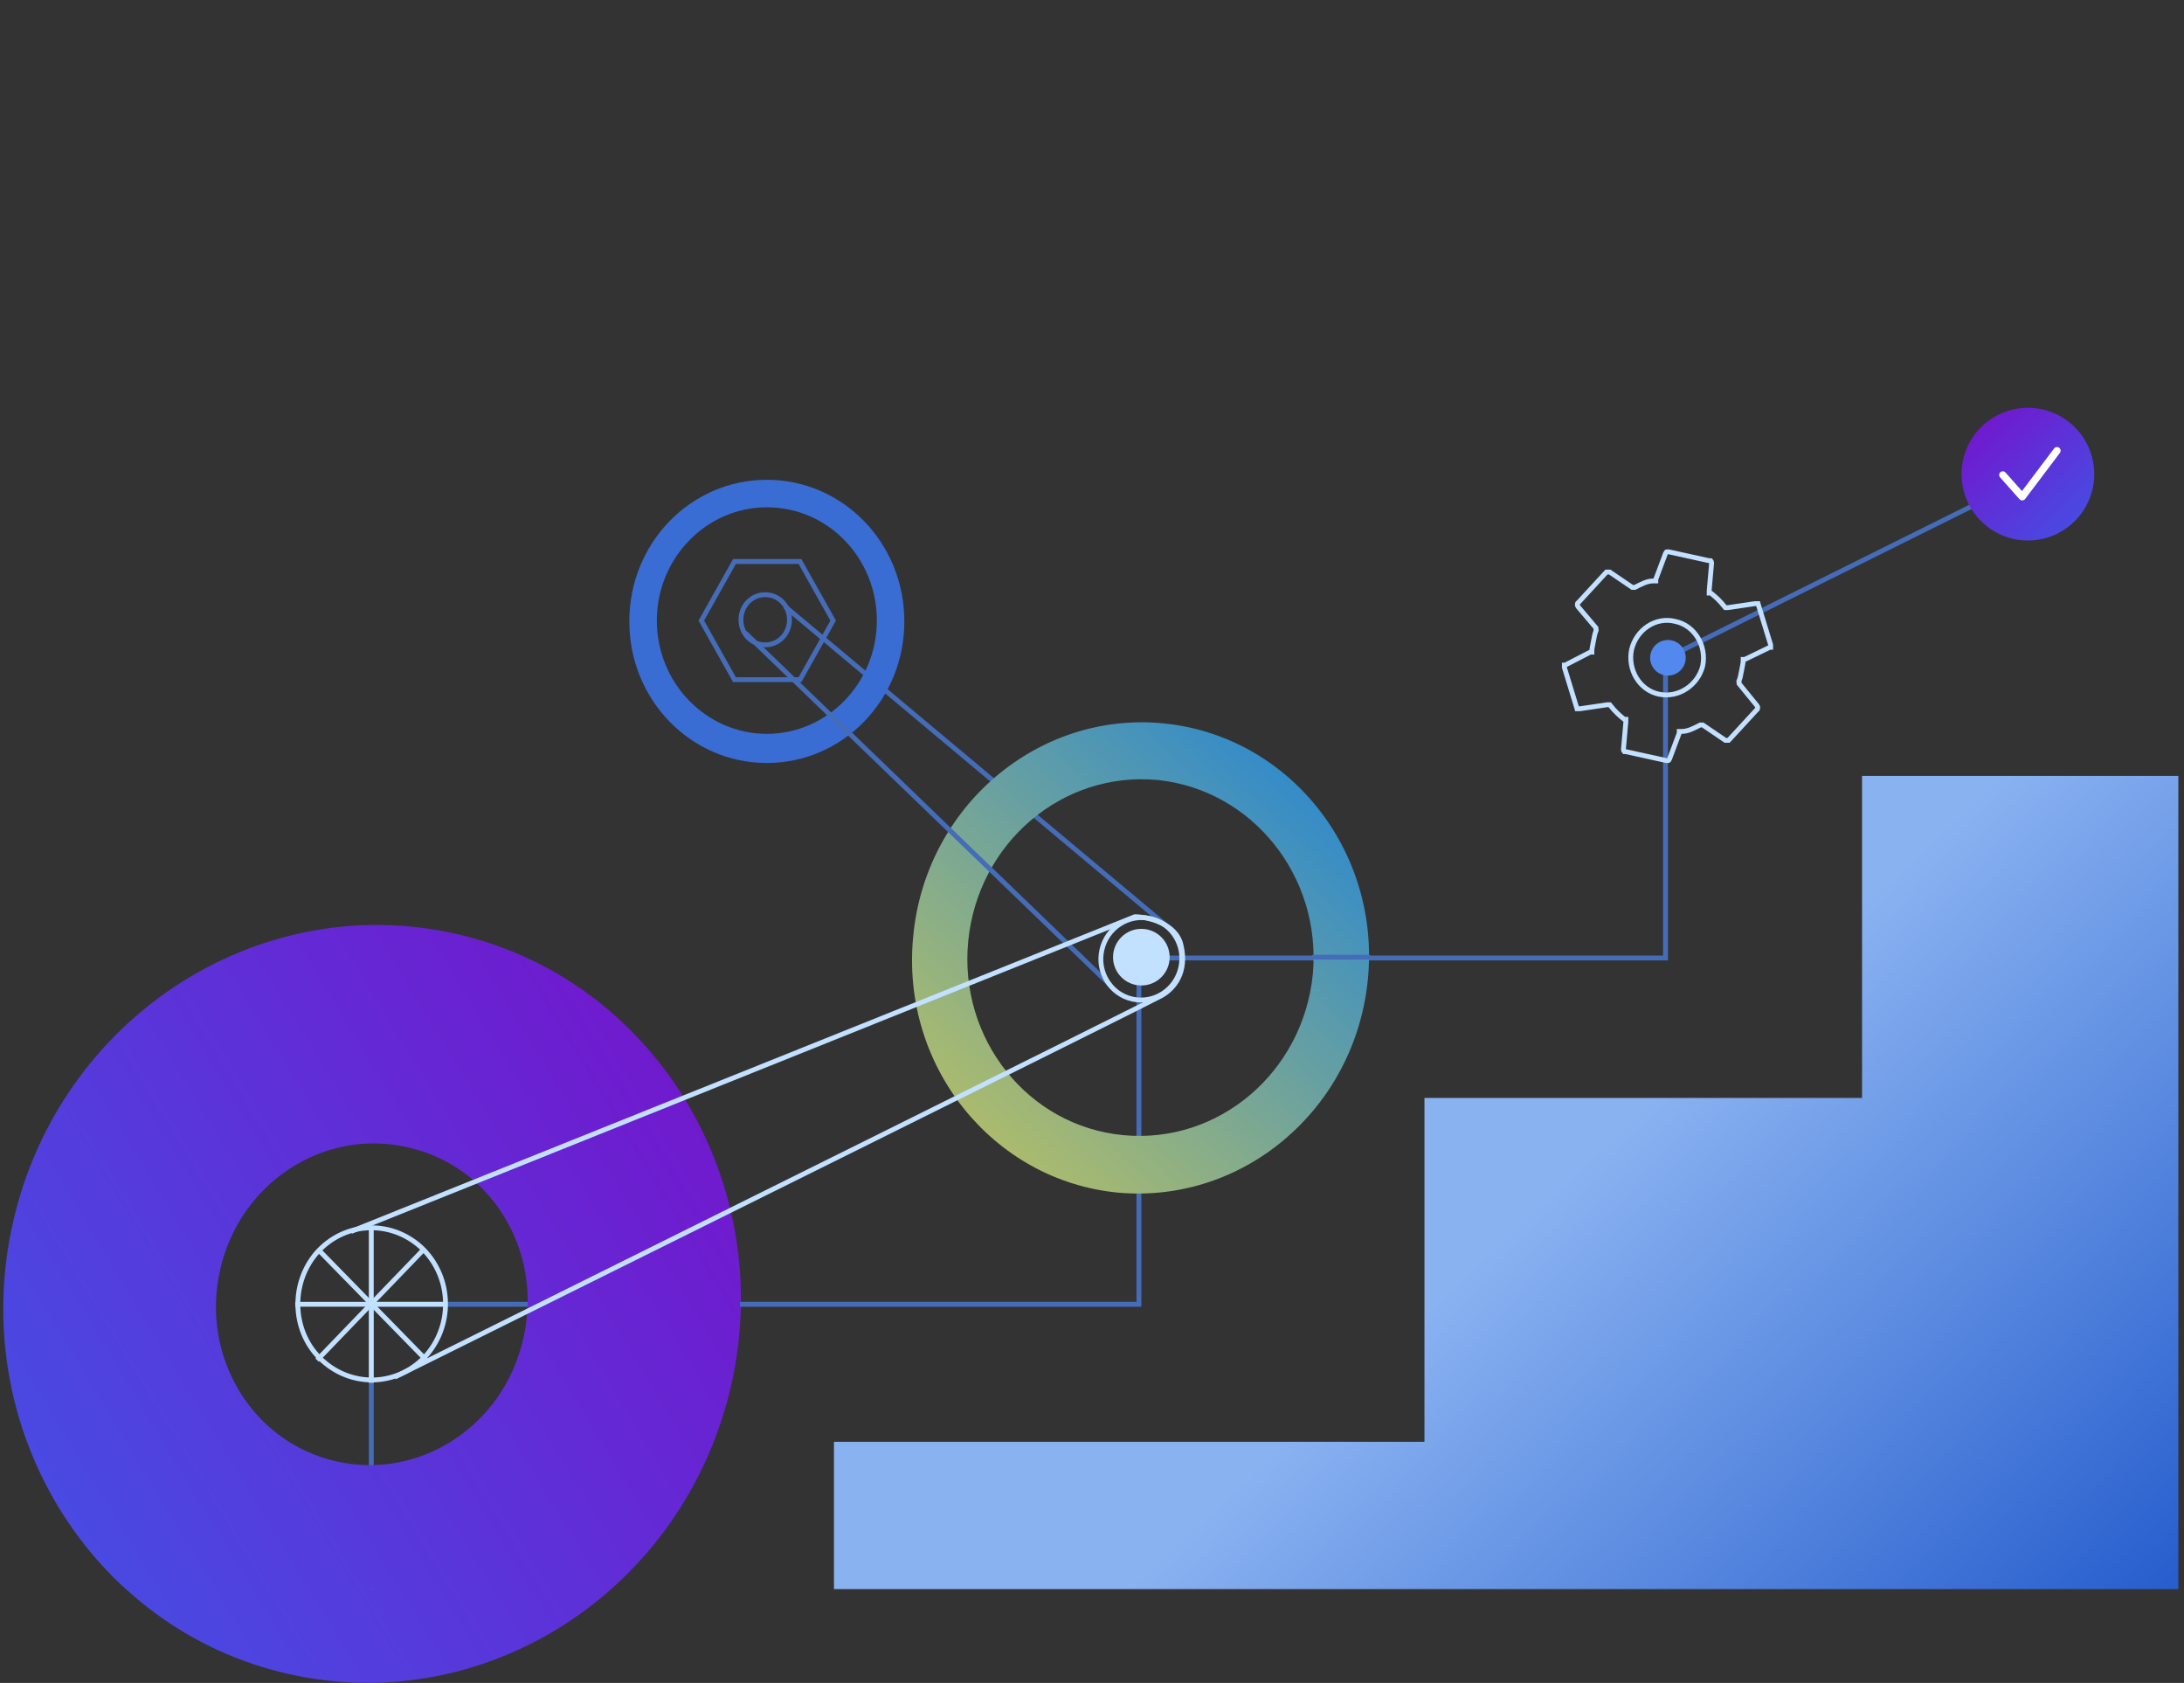 <?xml version="1.0" encoding="UTF-8"?>
<svg id="Layer_1" data-name="Layer 1" xmlns="http://www.w3.org/2000/svg" width="270" height="208" xmlns:xlink="http://www.w3.org/1999/xlink" version="1.1" viewBox="0 0 270 208">
  <rect x="0" y="0" width="270" height="208" fill="#333333" stroke="none"/>
  <defs>
    <style>
      .cls-1 {
        clip-path: url(#clippath);
      }

      .cls-2, .cls-3, .cls-4, .cls-5, .cls-6, .cls-7, .cls-8, .cls-9, .cls-10, .cls-11 {
        stroke-width: 0px;
      }

      .cls-2, .cls-12, .cls-13, .cls-14, .cls-15, .cls-16 {
        fill: none;
      }

      .cls-3 {
        fill: url(#linear-gradient);
      }

      .cls-12, .cls-13 {
        stroke: #456cb9;
      }

      .cls-12, .cls-13, .cls-14 {
        stroke-width: .6px;
      }

      .cls-12, .cls-15 {
        stroke-linecap: round;
      }

      .cls-14, .cls-16 {
        stroke: #c2e0ff;
      }

      .cls-15 {
        stroke: #fff;
        stroke-linejoin: round;
        stroke-width: .9px;
      }

      .cls-4 {
        fill: url(#linear-gradient-4);
      }

      .cls-5 {
        fill: url(#linear-gradient-2);
      }

      .cls-6 {
        fill: url(#linear-gradient-3);
      }

      .cls-7 {
        fill: url(#linear-gradient-5);
      }

      .cls-16 {
        stroke-miterlimit: 4;
        stroke-width: .6px;
      }

      .cls-8 {
        fill: #5388ef;
      }

      .cls-9 {
        fill: #396dd4;
      }

      .cls-10 {
        fill: #158aff;
      }

      .cls-11 {
        fill: #c2e0ff;
      }
    </style>
    <linearGradient id="linear-gradient" x1="-101.7" y1="1120.9" x2="154.9" y2="965.2" gradientTransform="translate(0 -870)" gradientUnits="userSpaceOnUse">
      <stop offset="0" stop-color="#158aff"/>
      <stop offset=".9" stop-color="#8500c2"/>
    </linearGradient>
    <clipPath id="clippath">
      <rect class="cls-2" x=".1" y="39" width="269.3" height="157.4"/>
    </clipPath>
    <linearGradient id="linear-gradient-2" x1="249.9" y1="1084.7" x2="189.4" y2="1019.7" gradientTransform="translate(0 -870)" gradientUnits="userSpaceOnUse">
      <stop offset="0" stop-color="#265dcd"/>
      <stop offset="1" stop-color="#89b2f1"/>
    </linearGradient>
    <linearGradient id="linear-gradient-3" x1="-101.8" y1="1120.8" x2="154.8" y2="965.1" gradientTransform="translate(0 -870)" gradientUnits="userSpaceOnUse">
      <stop offset="0" stop-color="#158aff"/>
      <stop offset=".9" stop-color="#8500c2"/>
    </linearGradient>
    <linearGradient id="linear-gradient-4" x1="178.1" y1="948.8" x2="103.8" y2="1028" gradientTransform="translate(0 -870)" gradientUnits="userSpaceOnUse">
      <stop offset="0" stop-color="#0177f0"/>
      <stop offset="1" stop-color="#dfd046"/>
    </linearGradient>
    <linearGradient id="linear-gradient-5" x1="272.4" y1="950.4" x2="234.7" y2="912.5" gradientTransform="translate(0 -870)" gradientUnits="userSpaceOnUse">
      <stop offset="0" stop-color="#158aff"/>
      <stop offset=".9" stop-color="#8500c2"/>
    </linearGradient>
  </defs>
  <circle class="cls-10" cx="-2709.4" cy="365.7" r="2.2"/>
  <circle class="cls-10" cx="-2709.4" cy="210.1" r="2.2"/>
  <circle class="cls-10" cx="-2709.4" cy="287.9" r="2.2"/>
  <circle class="cls-10" cx="-2709.4" cy="132.2" r="2.2"/>
  <circle class="cls-10" cx="-2709.4" cy="326.8" r="2.2"/>
  <circle class="cls-10" cx="-2709.4" cy="171.1" r="2.2"/>
  <circle class="cls-10" cx="-2709.4" cy="249" r="2.2"/>
  <circle class="cls-10" cx="-2709.4" cy="93.3" r="2.2"/>
  <g>
    <path class="cls-3" d="M35.7,206.9c-24.5-5.5-39.7-30.5-34-55.7,5.7-25.2,30.2-41.2,54.7-35.7s39.7,30.5,34,55.7c-5.8,25.3-30.2,41.2-54.7,35.7ZM50.4,141.8c-10.4-2.4-20.8,4.4-23.2,15.2-2.4,10.7,4,21.3,14.4,23.7,10.4,2.4,20.8-4.4,23.2-15.2,2.5-10.8-4-21.4-14.4-23.7Z"/>
    <g class="cls-1">
      <g>
        <path class="cls-13" d="M97.1,75l47.8,40"/>
        <path class="cls-5" d="M230.2,135.7v-39.8h39.1v100.8H103.1v-18.5h73v-42.5h54.1Z"/>
        <path class="cls-13" d="M245.7,61.6l-39.8,19.8v37h-65.1v42.8H45.9v35.8h233.3"/>
        <path class="cls-14" d="M196.8,80.4v.2h-.2c0,0-3.1,1.6-3.1,1.6h0c-.1,0-.1,0-.1,0v.3l1.5,4.9c0,0,.1,0,.1.2h.3l3.4-.5h.3c.7.9,1.3,1.4,1.8,1.8h.2v.3l-.3,3.4c0,0,0,.2.1.3,0,0,.1,0,.2,0l5,1.1h.2c.1,0,.1,0,.2-.2l1.2-3.2v-.2h.3c.8,0,1.5-.4,2.3-.8h.2c0,0,.1,0,.1,0l2.8,1.9c.1,0,.2,0,.2,0,0,0,.1,0,.2,0l3.5-3.8c.1,0,.1-.2.1-.3,0,0,0,0-.1-.2h0l-2.2-2.7v-.2c-.1,0,0-.2,0-.2.1-.2.2-.6.3-1.2s.2-.9.2-1.2v-.2h.2c0,0,3.1-1.5,3.1-1.5h0c.1,0,.1,0,.1,0v-.3l-1.5-4.9c0,0-.1,0-.1-.2h-.3l-3.4.5h-.3c-.7-.9-1.3-1.4-1.8-1.8h-.2v-.3l.3-3.4c0,0,0-.2-.1-.3,0,0-.1,0-.2,0l-5-1.1h-.2c-.1,0-.1,0-.2.2l-1.2,3.2v.2h-.3c-.8,0-1.5.4-2.3.8h-.2c0,0-.1,0-.1,0l-2.8-1.9c-.1,0-.2,0-.2,0,0,0-.1,0-.2,0l-3.5,3.8c-.1,0-.1.2-.1.3,0,0,0,0,.1.2h0l2.2,2.6v.2c.1,0,0,.2,0,.2-.1.2-.2.6-.3,1.2s-.2.9-.2,1.2ZM205.1,85.8c-2.4-.5-3.9-3-3.4-5.5.6-2.5,3-4.1,5.4-3.5,2.4.5,3.9,3,3.4,5.5-.6,2.4-3,4-5.4,3.5Z"/>
        <path class="cls-6" d="M35.6,206.8c-24.5-5.5-39.7-30.5-34-55.7,5.7-25.2,30.2-41.2,54.7-35.7,24.5,5.5,39.7,30.5,34,55.7-5.8,25.3-30.2,41.2-54.7,35.7ZM50.3,141.7c-10.4-2.4-20.8,4.4-23.2,15.2-2.4,10.7,4,21.3,14.4,23.7s20.8-4.4,23.2-15.2c2.5-10.8-4-21.4-14.4-23.7Z"/>
        <path class="cls-4" d="M138.2,147.4c-15.5-1.5-26.9-15.7-25.3-31.7,1.5-16,15.4-27.8,30.9-26.3s26.9,15.7,25.3,31.7c-1.6,16-15.4,27.7-30.9,26.3ZM143.1,96.4c-11.8-1.1-22.2,7.8-23.4,19.9-1.2,12.1,7.4,22.9,19.2,24s22.2-7.8,23.4-19.9c1.1-12.1-7.5-22.8-19.2-24Z"/>
        <circle class="cls-8" cx="206.2" cy="81.3" r="2.2"/>
        <g>
          <path class="cls-14" d="M39.9,168.2c3.8,3.4,9.5,3.1,12.9-.8,3.3-3.9,3-9.8-.8-13.3-3.8-3.4-9.5-3.1-12.9.8-3.3,3.9-3,9.9.8,13.3Z"/>
          <path class="cls-14" d="M45.9,151.5v19.4"/>
          <path class="cls-14" d="M36.5,161.2h18.8"/>
          <path class="cls-14" d="M52.5,154.3l-13.3,13.8"/>
          <path class="cls-14" d="M39.3,154.4l13.4,13.7"/>
        </g>
        <path class="cls-9" d="M94.8,94.3c-9.4,0-17-7.8-17-17.5s7.6-17.5,17-17.5,17,7.8,17,17.5-7.6,17.5-17,17.5ZM94.8,62.7c-7.5,0-13.6,6.3-13.6,14s6.1,14,13.6,14,13.6-6.3,13.6-14-6-14-13.6-14Z"/>
        <path class="cls-13" d="M97.6,76.6c0,1.7-1.3,3.1-3,3.1s-3-1.4-3-3.1,1.3-3.1,3-3.1,3,1.4,3,3.1Z"/>
        <path class="cls-13" d="M98.9,69.4l4.1,7.3-4.1,7.3h-8.1l-4.1-7.3,4.1-7.3h8.1Z"/>
        <path class="cls-13" d="M92.1,78.2l45.2,43.6"/>
        <path class="cls-14" d="M43.4,152.2l96.9-38.9c1.5,0,5.1.8,5.7,3.5.8,3.3-.8,5.4-2.5,6.3-1.4.8-63.7,31.7-94.7,47.1"/>
        <ellipse class="cls-16" cx="141" cy="118.5" rx="5.1" ry="5" transform="translate(-5.5 230) rotate(-77.3)"/>
        <circle class="cls-11" cx="141.1" cy="118.3" r="3.5"/>
        <circle class="cls-7" cx="250.7" cy="58.6" r="8.2"/>
        <path class="cls-15" d="M247.6,58.7l2.4,2.7,4.3-5.7"/>
        <path class="cls-12" d="M162.4,118.3h6.8"/>
      </g>
    </g>
  </g>
</svg>